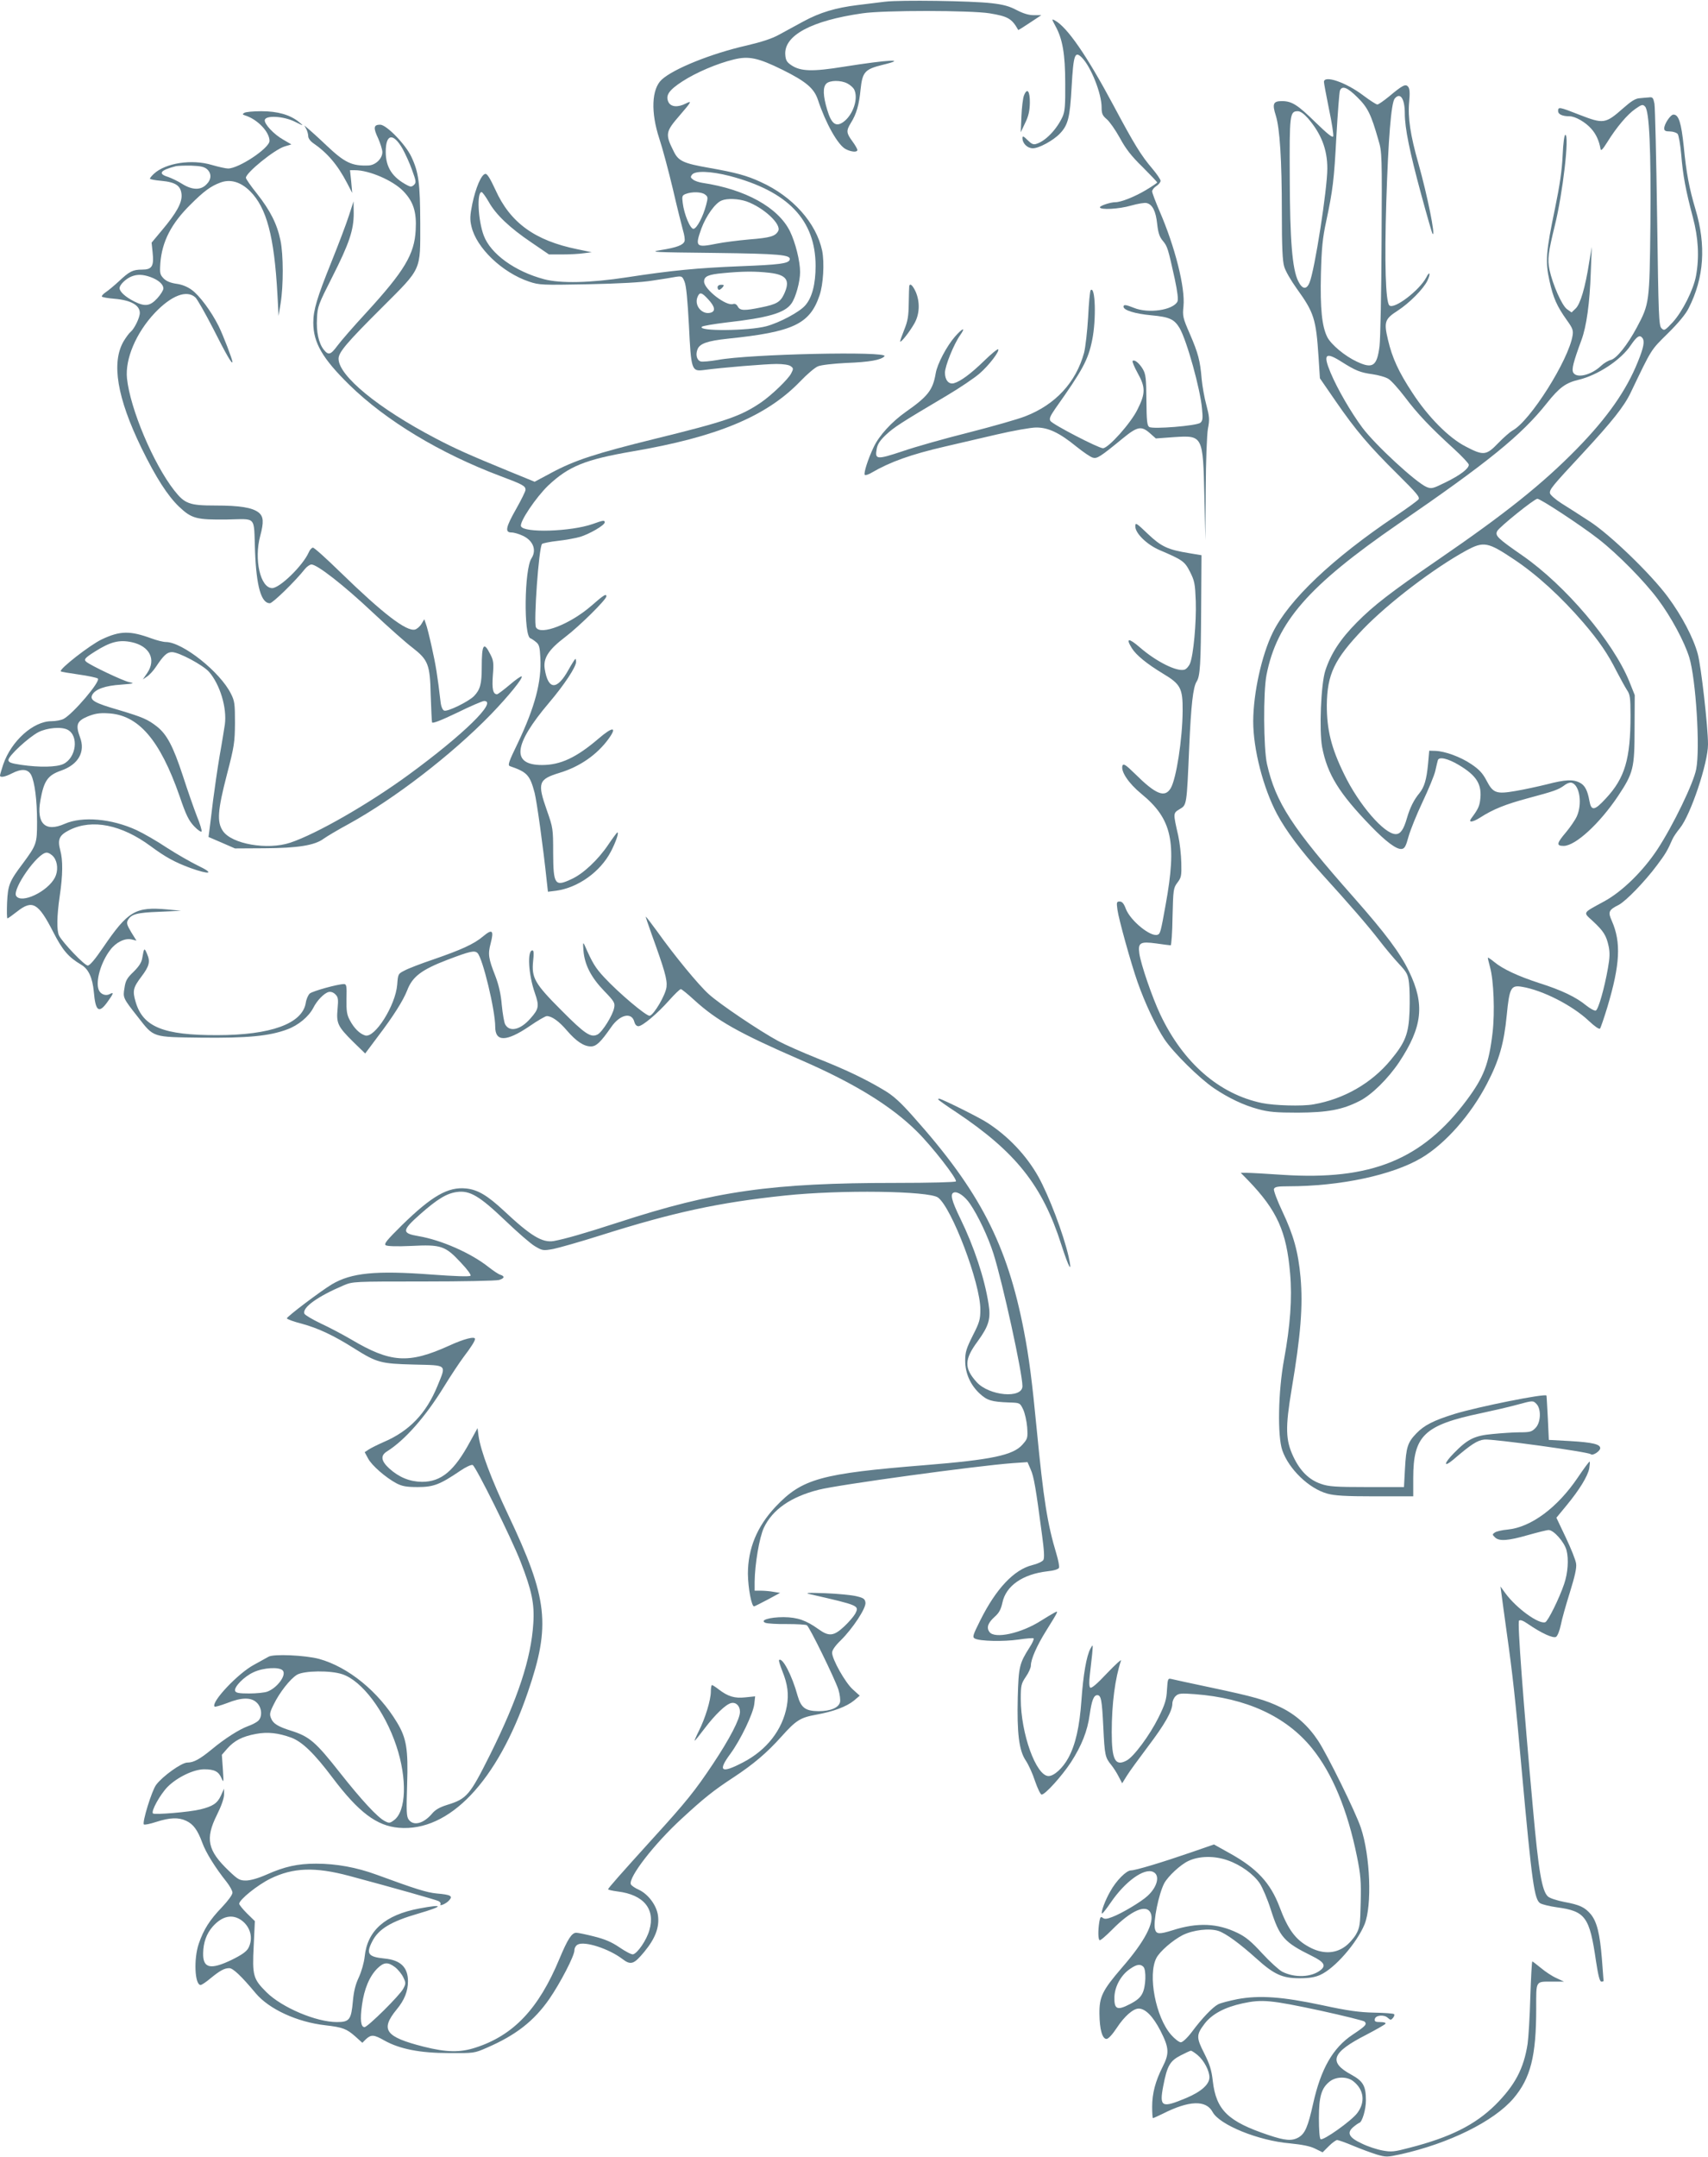 <?xml version="1.0" standalone="no"?>
<!DOCTYPE svg PUBLIC "-//W3C//DTD SVG 20010904//EN"
 "http://www.w3.org/TR/2001/REC-SVG-20010904/DTD/svg10.dtd">
<svg version="1.0" xmlns="http://www.w3.org/2000/svg"
 width="1014pt" height="1280pt" viewBox="0 0 1014 1280"
 preserveAspectRatio="xMidYMid meet">
<g transform="translate(0,1280) scale(0.1,-0.1)"
fill="#607d8b" stroke="none">
<path d="M5255 12790 c-38 -5 -112 -14 -163 -20 -131 -16 -224 -44 -322 -97
-47 -26 -113 -61 -147 -80 -42 -23 -105 -43 -190 -63 -208 -47 -435 -138 -505
-203 -60 -56 -65 -194 -14 -349 19 -57 55 -192 81 -301 25 -109 53 -219 60
-245 8 -26 12 -54 9 -63 -7 -23 -46 -38 -140 -53 -73 -12 -50 -13 316 -17 393
-5 458 -11 448 -41 -8 -22 -61 -29 -293 -38 -252 -10 -409 -25 -675 -66 -215
-33 -393 -37 -490 -11 -173 46 -317 150 -358 259 -34 90 -42 258 -13 258 5 0
24 -26 42 -57 42 -76 125 -155 254 -242 l104 -71 79 0 c44 0 101 3 127 7 l48
6 -86 18 c-251 51 -398 157 -486 353 -32 69 -49 96 -60 94 -24 -4 -57 -83 -77
-178 -14 -69 -15 -93 -5 -134 29 -127 182 -273 341 -327 63 -21 76 -21 350
-16 186 4 320 11 385 22 55 8 117 18 137 22 36 5 39 4 52 -29 10 -23 18 -109
26 -259 13 -266 16 -274 88 -265 111 15 370 36 432 36 39 0 74 -5 84 -13 17
-12 17 -16 3 -43 -18 -35 -115 -128 -177 -171 -123 -84 -211 -114 -635 -218
-348 -86 -472 -126 -610 -200 l-101 -54 -154 63 c-236 97 -315 132 -435 195
-340 178 -575 371 -575 472 0 38 48 95 259 305 237 237 226 213 226 499 -1
238 -9 302 -53 395 -35 74 -148 190 -185 190 -39 0 -42 -18 -12 -81 13 -30 25
-67 25 -82 0 -38 -40 -77 -82 -79 -99 -4 -141 16 -251 120 -45 43 -93 86 -106
97 l-24 20 12 -22 c6 -12 11 -31 11 -42 0 -11 12 -28 26 -38 88 -60 148 -131
205 -240 l30 -58 -6 68 -7 67 29 0 c85 0 226 -61 287 -124 60 -62 80 -123 74
-230 -7 -145 -67 -244 -293 -491 -76 -82 -153 -171 -172 -197 -40 -54 -53 -58
-81 -23 -30 38 -45 106 -40 187 3 69 9 83 90 243 102 201 128 280 128 379 l-1
71 -28 -86 c-15 -47 -62 -171 -104 -275 -85 -211 -107 -284 -107 -359 0 -119
55 -213 214 -369 218 -213 538 -406 896 -541 134 -50 150 -59 150 -82 0 -8
-25 -59 -55 -112 -63 -111 -69 -141 -28 -141 15 0 45 -9 68 -20 61 -29 82 -85
50 -134 -42 -64 -47 -460 -6 -474 6 -2 21 -12 33 -22 19 -15 23 -30 26 -94 8
-142 -33 -293 -133 -504 -56 -115 -62 -134 -47 -139 102 -35 118 -53 146 -158
13 -52 51 -323 72 -524 l7 -63 49 6 c130 18 262 112 325 233 29 56 49 113 38
113 -2 0 -27 -33 -54 -73 -59 -88 -148 -172 -216 -203 -101 -48 -110 -36 -111
155 0 142 -1 149 -37 251 -58 165 -51 185 76 224 119 36 221 107 289 200 54
74 27 76 -57 4 -133 -114 -227 -158 -337 -158 -184 0 -170 120 42 370 90 106
160 212 160 242 0 10 -2 18 -4 18 -2 0 -21 -29 -41 -65 -68 -123 -121 -121
-141 5 -10 64 22 114 122 190 83 63 244 222 244 241 0 18 -16 8 -88 -55 -126
-110 -303 -179 -330 -129 -15 28 17 476 36 495 4 4 46 13 92 18 46 5 106 16
134 24 56 17 146 69 146 86 0 14 -8 13 -72 -10 -129 -45 -409 -54 -425 -13
-10 25 89 172 162 242 121 114 220 154 499 202 504 86 796 208 996 415 40 42
88 83 106 90 19 8 89 16 166 20 141 5 210 18 229 40 25 31 -805 13 -989 -22
-46 -8 -92 -12 -102 -9 -23 7 -32 40 -19 72 13 34 58 50 179 63 388 40 487 86
545 256 23 66 30 195 16 266 -35 165 -175 322 -365 408 -84 39 -149 56 -307
84 -149 26 -181 40 -208 95 -53 105 -51 118 34 216 70 81 75 90 37 71 -48 -25
-90 -21 -104 9 -18 39 3 70 83 122 82 53 206 106 305 130 89 22 145 10 289
-61 141 -70 188 -110 211 -179 46 -139 119 -269 165 -292 32 -17 69 -20 69 -5
0 6 -13 29 -30 52 -36 49 -37 62 -9 108 34 54 49 108 58 199 11 104 25 120
130 146 153 37 42 32 -230 -11 -185 -30 -256 -28 -311 9 -27 18 -34 30 -36 63
-8 114 156 202 458 245 127 19 644 18 755 0 109 -18 132 -31 170 -99 1 -1 32
18 69 43 l68 45 -45 0 c-30 0 -62 10 -101 30 -43 23 -79 33 -149 41 -120 14
-543 20 -632 9z m-225 -485 c16 -8 34 -24 40 -34 28 -52 -4 -151 -62 -194 -45
-33 -72 -13 -97 71 -25 83 -27 135 -5 156 20 20 86 21 124 1z m-2640 -388 c16
-29 42 -85 56 -125 24 -66 26 -75 12 -89 -13 -12 -20 -13 -39 -3 -90 47 -129
107 -129 199 0 107 44 115 100 18z m1941 -161 c347 -91 510 -261 511 -533 0
-110 -21 -190 -62 -236 -34 -39 -150 -101 -230 -123 -105 -28 -411 -31 -383
-3 5 5 70 16 144 25 250 28 348 57 387 112 26 35 52 131 52 187 0 66 -28 176
-60 242 -70 142 -265 250 -521 288 -19 3 -44 11 -54 19 -16 12 -17 16 -6 30
20 24 112 20 222 -8z m-146 -110 c18 -13 19 -18 7 -63 -18 -68 -54 -137 -74
-141 -19 -4 -57 86 -65 155 -5 38 -3 44 18 52 36 14 93 13 114 -3z m246 -41
c102 -36 210 -136 189 -176 -17 -31 -46 -40 -173 -50 -67 -6 -153 -17 -192
-25 -124 -25 -130 -19 -91 90 28 75 82 151 120 166 33 14 99 11 147 -5z m138
-424 c102 -12 124 -45 85 -128 -22 -46 -45 -59 -134 -77 -101 -21 -127 -20
-140 5 -7 13 -17 18 -27 15 -40 -16 -173 87 -173 133 0 31 24 42 112 50 114
11 190 12 277 2z m-364 -158 c39 -42 44 -69 16 -78 -50 -16 -100 39 -81 90 13
34 25 32 65 -12z"/>
<path d="M4260 11095 c0 -8 4 -15 9 -15 5 0 14 7 21 15 10 13 9 15 -9 15 -12
0 -21 -6 -21 -15z"/>
<path d="M6265 12647 c43 -77 59 -167 59 -342 1 -131 -2 -167 -16 -198 -34
-74 -101 -145 -156 -161 -17 -6 -29 0 -52 23 -23 23 -30 26 -30 12 0 -32 29
-61 62 -61 36 0 121 46 160 87 49 51 60 95 70 278 11 192 19 215 61 173 54
-55 117 -213 117 -295 0 -37 5 -49 30 -70 17 -14 52 -64 78 -111 35 -65 69
-109 135 -173 48 -48 87 -89 87 -92 0 -2 -30 -23 -67 -45 -67 -40 -148 -72
-181 -72 -30 0 -92 -21 -92 -30 0 -17 113 -11 185 10 39 11 80 18 92 15 35 -8
55 -48 63 -125 6 -53 14 -77 34 -100 27 -33 30 -43 70 -224 17 -80 22 -124 16
-136 -27 -51 -173 -72 -258 -37 -48 19 -62 21 -62 7 0 -21 68 -42 164 -51 109
-10 137 -23 169 -76 43 -74 123 -362 133 -478 6 -58 4 -73 -10 -84 -21 -18
-281 -39 -303 -25 -13 8 -16 36 -17 159 -1 131 -4 154 -21 184 -22 37 -50 59
-61 49 -3 -4 10 -36 30 -72 47 -84 47 -121 -1 -216 -40 -82 -173 -230 -205
-230 -26 0 -299 141 -312 162 -8 13 -2 28 29 73 163 230 195 289 219 407 25
122 19 324 -9 296 -4 -3 -11 -75 -15 -160 -5 -84 -16 -179 -24 -211 -48 -176
-170 -308 -348 -377 -45 -18 -197 -61 -338 -97 -140 -35 -317 -85 -392 -111
-154 -51 -165 -50 -153 15 5 28 20 50 55 83 47 44 85 69 362 233 76 45 163
104 193 130 57 49 121 134 111 144 -3 4 -41 -27 -84 -69 -77 -75 -139 -121
-178 -132 -31 -9 -54 18 -54 62 0 40 53 170 89 221 36 51 18 47 -29 -6 -49
-56 -106 -163 -115 -219 -17 -99 -46 -136 -177 -228 -84 -59 -159 -141 -191
-209 -34 -71 -61 -156 -53 -165 4 -4 22 2 39 12 111 65 234 109 437 156 69 16
206 48 305 71 99 23 205 42 237 42 71 0 136 -30 238 -113 41 -33 85 -63 98
-66 25 -7 43 4 177 114 88 72 111 76 162 31 l35 -31 109 8 c170 11 171 9 179
-351 l6 -260 2 299 c1 173 7 325 13 361 11 55 9 72 -9 141 -12 43 -24 113 -28
154 -9 111 -21 154 -70 268 -42 96 -44 106 -38 165 11 109 -50 352 -142 564
-24 56 -44 109 -44 117 0 9 11 23 25 32 14 9 25 23 25 31 0 8 -22 40 -48 71
-69 81 -108 145 -233 379 -157 294 -274 463 -347 502 -19 10 -19 9 3 -32z"/>
<path d="M7860 12314 c0 -9 14 -82 30 -162 17 -80 28 -153 25 -161 -4 -10 -34
14 -103 81 -108 106 -142 128 -202 128 -51 0 -58 -16 -36 -85 24 -77 36 -262
36 -576 0 -205 4 -288 14 -321 7 -26 41 -84 74 -130 103 -143 115 -179 130
-408 l8 -125 93 -135 c120 -174 200 -268 368 -434 117 -116 134 -137 124 -150
-8 -9 -68 -53 -135 -98 -378 -254 -634 -498 -730 -692 -66 -135 -115 -358
-116 -526 0 -166 59 -396 142 -552 53 -99 143 -219 266 -355 168 -185 272
-305 340 -393 36 -47 89 -110 118 -141 46 -49 53 -62 59 -113 4 -31 5 -108 3
-169 -5 -133 -25 -183 -112 -288 -113 -137 -278 -232 -459 -263 -66 -12 -232
-7 -305 8 -254 53 -467 238 -603 524 -48 101 -116 299 -125 363 -9 65 5 73
101 60 42 -6 80 -11 85 -11 4 0 10 76 11 169 4 162 5 171 29 203 23 30 25 41
23 118 -1 47 -9 119 -18 160 -31 136 -31 134 8 158 43 25 42 21 57 367 11 252
23 357 44 390 21 32 25 102 27 435 l2 315 -72 12 c-129 21 -167 39 -247 115
-69 66 -74 69 -74 44 0 -41 69 -108 143 -140 138 -59 150 -67 182 -130 27 -54
30 -70 34 -174 4 -128 -14 -320 -34 -369 -7 -17 -22 -34 -33 -37 -44 -14 -167
47 -265 132 -67 58 -85 56 -48 -4 26 -42 90 -94 186 -152 104 -62 117 -87 116
-220 -1 -169 -38 -405 -71 -460 -35 -58 -88 -37 -212 86 -54 53 -68 62 -74 49
-12 -33 35 -105 112 -168 182 -149 212 -285 144 -659 -29 -162 -32 -171 -47
-177 -41 -16 -162 83 -189 153 -12 32 -22 44 -37 44 -18 0 -19 -5 -13 -49 7
-54 80 -317 119 -428 44 -126 110 -265 159 -339 53 -80 208 -233 295 -292 86
-58 176 -101 262 -124 62 -17 105 -21 236 -21 177 1 264 17 366 69 72 36 169
132 235 230 139 210 154 343 59 539 -53 110 -139 225 -327 438 -369 417 -464
564 -516 792 -21 93 -23 429 -3 530 62 315 249 528 781 895 536 368 733 528
883 717 74 93 112 121 188 139 114 27 253 118 311 206 36 52 52 63 68 43 15
-19 9 -55 -26 -141 -68 -170 -181 -332 -363 -518 -204 -208 -423 -383 -821
-656 -284 -195 -384 -272 -485 -374 -98 -99 -154 -185 -187 -286 -26 -81 -37
-354 -19 -453 31 -162 101 -275 290 -470 89 -92 153 -140 183 -135 17 2 25 17
40 73 11 39 48 131 83 205 35 74 70 158 76 185 6 28 13 56 15 63 6 23 58 12
125 -28 107 -64 139 -116 126 -211 -5 -35 -13 -53 -52 -105 -20 -27 6 -25 52
4 78 50 150 79 288 116 153 41 176 49 213 76 17 13 35 18 45 14 46 -17 61
-126 28 -199 -10 -22 -39 -64 -64 -94 -56 -66 -59 -81 -14 -81 70 0 214 133
323 296 91 137 98 165 98 399 l1 200 -32 80 c-96 237 -379 570 -633 747 -150
104 -166 119 -151 147 14 25 220 191 238 191 19 0 262 -160 363 -239 113 -88
272 -249 353 -358 78 -104 157 -251 186 -345 39 -129 65 -538 41 -662 -15 -82
-137 -334 -230 -476 -85 -129 -210 -252 -318 -310 -130 -71 -125 -62 -65 -117
63 -59 79 -84 93 -148 8 -38 7 -69 -4 -130 -21 -120 -57 -246 -72 -252 -7 -3
-33 11 -57 30 -59 49 -146 91 -279 133 -126 41 -216 83 -267 125 -19 16 -36
27 -38 26 -1 -2 5 -27 13 -57 22 -79 29 -267 15 -388 -22 -187 -52 -264 -153
-400 -265 -355 -569 -478 -1093 -444 -99 7 -196 12 -215 12 l-34 0 46 -47
c170 -177 226 -302 247 -550 13 -146 1 -310 -36 -511 -35 -190 -40 -454 -10
-540 39 -111 158 -226 267 -256 44 -12 107 -16 283 -16 l227 0 0 108 c0 253
65 315 405 386 66 14 162 36 213 50 92 25 93 25 113 5 30 -30 27 -112 -6 -144
-21 -22 -33 -25 -92 -25 -37 0 -110 -5 -161 -10 -109 -10 -149 -30 -231 -114
-60 -61 -63 -88 -3 -38 106 91 143 115 185 119 47 5 617 -73 631 -87 11 -11
56 18 56 36 0 23 -44 34 -178 42 l-127 7 -6 130 c-4 72 -7 131 -8 133 -6 14
-405 -66 -546 -109 -125 -39 -180 -67 -227 -116 -51 -53 -60 -81 -67 -208 l-6
-110 -220 0 c-188 0 -228 3 -273 19 -71 24 -124 77 -164 162 -46 98 -48 171
-10 399 54 320 68 494 53 665 -14 152 -41 249 -108 391 -31 65 -53 125 -50
133 5 13 23 16 85 16 308 0 619 66 792 169 141 84 292 255 388 440 72 138 101
240 117 405 16 164 25 181 90 170 123 -20 301 -111 398 -203 33 -31 61 -51 66
-45 4 5 24 63 44 129 75 251 82 383 26 510 -24 53 -19 65 41 95 42 22 154 137
227 235 49 65 63 88 92 155 6 14 26 43 44 65 64 79 167 386 167 498 0 103 -41
465 -61 537 -26 95 -94 225 -177 337 -101 137 -348 375 -468 451 -54 35 -128
83 -164 105 -36 23 -66 50 -68 59 -4 23 9 39 195 239 173 187 245 277 284 359
127 265 118 250 220 351 62 61 107 115 124 150 92 180 105 373 40 589 -36 121
-54 214 -69 371 -15 142 -30 189 -61 189 -18 0 -55 -56 -55 -82 0 -14 8 -18
34 -18 18 0 39 -7 46 -15 6 -8 16 -63 21 -122 10 -123 26 -210 69 -372 33
-124 39 -236 19 -347 -15 -83 -80 -212 -138 -276 -47 -50 -51 -52 -67 -36 -16
15 -18 70 -26 655 -5 351 -12 656 -16 678 -7 35 -11 40 -32 37 -14 -1 -39 -3
-57 -5 -23 -1 -50 -18 -94 -57 -109 -96 -118 -97 -265 -40 -117 46 -124 47
-124 21 0 -19 25 -31 68 -31 34 0 95 -35 129 -74 29 -32 47 -73 55 -120 2 -14
13 -3 41 42 54 87 118 163 166 196 37 26 44 28 57 14 26 -25 36 -258 32 -702
-5 -462 -6 -469 -80 -608 -56 -105 -121 -186 -155 -194 -16 -4 -41 -19 -58
-35 -58 -55 -145 -76 -165 -40 -10 20 -1 58 49 194 30 81 49 220 55 399 l6
153 -16 -95 c-23 -147 -52 -245 -80 -271 l-24 -23 -28 20 c-30 23 -84 145
-103 233 -13 62 -8 100 31 260 48 192 88 541 63 541 -6 0 -13 -50 -16 -122 -4
-88 -17 -177 -45 -313 -54 -259 -59 -317 -33 -432 22 -101 44 -150 103 -233
34 -47 39 -60 34 -91 -23 -145 -253 -510 -357 -564 -14 -8 -52 -41 -84 -74
-72 -75 -88 -76 -195 -20 -99 51 -222 175 -315 318 -81 123 -120 207 -145 315
-25 105 -19 123 57 172 70 45 153 129 177 178 21 44 14 61 -7 19 -41 -77 -192
-192 -219 -165 -22 22 -29 252 -18 612 12 379 29 589 50 615 33 40 60 0 60
-89 0 -86 29 -228 96 -475 35 -129 66 -237 69 -239 19 -19 -31 229 -84 417
-48 169 -64 273 -55 368 5 52 3 77 -6 88 -15 19 -33 10 -113 -57 -32 -26 -63
-48 -70 -48 -7 0 -44 24 -84 54 -103 78 -233 122 -233 80z m199 -92 c61 -60
81 -101 124 -252 22 -73 22 -87 19 -610 -1 -294 -7 -571 -12 -614 -15 -119
-40 -137 -135 -92 -71 33 -151 100 -175 145 -32 64 -43 168 -38 376 4 153 10
213 31 310 40 189 47 244 61 510 8 138 17 258 21 268 13 31 45 18 104 -41z
m-294 -124 c79 -92 115 -184 115 -298 0 -122 -75 -605 -106 -678 -18 -43 -43
-39 -67 10 -35 71 -49 240 -50 613 -2 377 0 395 48 395 15 0 36 -15 60 -42z
m201 -1446 c81 -51 109 -63 183 -73 35 -5 77 -17 93 -27 16 -9 61 -59 99 -109
73 -97 147 -176 292 -308 48 -44 87 -86 87 -93 0 -23 -51 -62 -137 -104 -77
-38 -84 -40 -114 -28 -63 27 -303 248 -381 352 -67 90 -149 231 -189 327 -46
110 -30 125 67 63z m1024 -1173 c135 -90 278 -221 410 -374 93 -109 145 -184
198 -290 23 -44 50 -93 61 -110 18 -26 21 -46 21 -150 0 -259 -33 -372 -147
-494 -67 -73 -86 -75 -97 -14 -11 62 -27 93 -57 108 -40 21 -86 19 -197 -10
-53 -13 -136 -31 -184 -39 -115 -20 -134 -13 -173 62 -23 44 -44 66 -90 97
-65 44 -157 77 -214 79 l-36 1 -7 -79 c-9 -93 -22 -137 -52 -174 -31 -37 -55
-84 -73 -146 -20 -70 -39 -96 -67 -96 -68 0 -219 175 -306 355 -77 157 -103
264 -103 410 2 184 44 272 216 452 152 157 420 361 612 466 104 56 128 51 285
-54z"/>
<path d="M6079 12233 c-6 -15 -13 -71 -15 -123 l-4 -95 26 55 c20 40 27 72 28
119 1 71 -16 93 -35 44z"/>
<path d="M1450 12130 c-12 -7 -11 -10 5 -15 74 -23 145 -98 145 -151 0 -43
-182 -164 -246 -164 -14 0 -58 10 -96 21 -119 36 -276 12 -345 -53 -13 -12
-23 -25 -23 -28 0 -4 30 -10 67 -13 86 -8 117 -29 121 -83 3 -48 -31 -109
-117 -211 l-61 -73 6 -58 c9 -82 -4 -102 -62 -102 -56 0 -75 -10 -139 -70 -27
-25 -62 -54 -77 -64 -15 -10 -26 -22 -23 -26 2 -4 36 -10 74 -13 97 -8 151
-38 151 -84 0 -28 -32 -94 -55 -113 -9 -7 -27 -32 -41 -55 -74 -127 -39 -336
106 -634 86 -176 156 -284 223 -348 75 -71 103 -78 284 -76 180 3 159 26 167
-187 8 -211 37 -310 88 -310 17 0 152 132 208 203 12 15 30 27 39 27 34 0 191
-122 363 -284 95 -89 201 -183 236 -209 94 -73 105 -100 109 -282 3 -82 6
-155 8 -162 3 -8 54 12 148 57 79 39 152 70 161 70 82 0 -123 -200 -447 -437
-238 -174 -548 -352 -704 -404 -136 -45 -348 -8 -400 70 -36 53 -31 122 24
334 44 169 47 191 48 307 0 112 -2 130 -24 173 -63 128 -286 306 -386 307 -16
0 -55 10 -85 21 -128 47 -187 46 -295 -5 -69 -32 -256 -178 -244 -190 2 -3 51
-11 107 -19 57 -8 108 -19 113 -24 17 -17 -148 -210 -203 -239 -15 -8 -48 -14
-73 -14 -107 0 -238 -117 -286 -257 -10 -31 -19 -60 -19 -65 0 -14 29 -9 70
12 58 30 96 27 115 -9 21 -42 35 -148 35 -279 0 -128 -3 -136 -85 -247 -80
-106 -88 -128 -93 -232 -2 -51 -1 -93 2 -93 4 0 29 18 57 40 91 72 126 53 215
-121 55 -108 90 -149 166 -194 44 -26 67 -77 75 -161 10 -116 30 -131 81 -60
37 51 40 61 12 46 -23 -12 -54 0 -64 26 -20 51 13 164 68 236 34 46 87 72 127
63 l29 -7 -31 50 c-25 42 -29 54 -20 71 20 36 52 45 186 50 l130 6 -82 8
c-189 17 -233 -9 -381 -226 -49 -72 -79 -107 -91 -107 -19 0 -147 134 -170
177 -15 29 -14 116 4 238 18 122 19 210 3 268 -18 67 -6 91 56 122 134 66 308
31 481 -97 88 -65 143 -95 235 -129 117 -42 146 -34 47 13 -43 21 -127 69
-186 107 -58 39 -140 86 -181 105 -148 68 -321 83 -426 37 -115 -51 -169 1
-144 140 21 116 43 148 123 176 103 36 145 112 112 198 -27 73 -19 96 45 123
42 17 70 22 120 19 181 -8 309 -156 426 -491 39 -115 55 -146 87 -180 22 -23
42 -36 44 -30 2 6 -10 47 -28 90 -17 44 -55 152 -84 242 -57 173 -94 244 -154
291 -54 42 -84 55 -224 97 -146 42 -176 59 -159 91 18 33 76 54 170 60 77 6
83 8 49 15 -36 7 -227 98 -254 120 -17 14 -10 23 50 61 92 58 144 72 219 56
106 -23 147 -102 92 -183 l-26 -38 25 17 c14 9 38 35 53 58 46 69 66 87 95 87
41 0 183 -76 220 -117 65 -75 107 -213 94 -312 -4 -25 -17 -109 -31 -186 -13
-77 -30 -196 -39 -265 -8 -69 -18 -146 -21 -171 l-6 -46 79 -34 78 -34 175 1
c197 1 299 17 352 57 18 13 85 53 148 87 271 149 613 412 845 651 105 109 192
216 182 225 -3 3 -35 -19 -71 -50 -37 -31 -70 -56 -75 -56 -24 0 -31 31 -25
112 6 73 4 89 -15 125 -39 78 -51 61 -51 -79 0 -96 -9 -131 -46 -169 -31 -32
-157 -94 -177 -86 -9 3 -18 23 -21 49 -19 162 -29 222 -52 325 -14 64 -30 128
-36 142 l-9 26 -17 -28 c-9 -15 -27 -30 -38 -33 -51 -13 -191 95 -441 338 -83
81 -157 148 -165 148 -7 0 -19 -13 -25 -28 -35 -79 -172 -212 -217 -212 -70 0
-109 170 -71 310 22 82 20 115 -10 139 -38 29 -111 41 -256 41 -154 0 -182 10
-244 89 -124 158 -262 484 -281 665 -12 116 54 271 165 389 98 103 189 139
241 92 11 -10 58 -93 105 -184 77 -153 114 -217 115 -199 0 15 -54 156 -82
213 -44 88 -114 182 -160 215 -26 19 -59 32 -91 36 -34 5 -59 15 -75 31 -22
23 -24 31 -20 91 10 129 65 236 180 349 78 78 119 108 175 129 60 23 122 5
178 -51 98 -98 143 -267 162 -610 l7 -130 12 75 c17 103 17 290 -1 374 -20 97
-61 177 -138 275 -37 46 -67 89 -67 96 0 30 170 168 230 186 l40 12 -48 28
c-57 32 -114 94 -110 117 6 29 111 23 178 -10 55 -27 55 -27 25 -2 -53 43
-127 64 -223 64 -48 0 -94 -4 -102 -10z m-221 -334 c28 -25 27 -61 -4 -91 -34
-35 -85 -33 -144 4 -25 16 -63 34 -83 41 -63 19 -47 40 47 64 11 2 52 4 92 3
54 -2 76 -7 92 -21z m-336 -640 c47 -17 77 -43 77 -68 0 -10 -16 -36 -36 -58
-43 -47 -73 -51 -137 -19 -53 27 -87 58 -87 79 0 20 36 55 70 69 34 14 68 13
113 -3z m-491 -2687 c67 -36 51 -166 -26 -203 -40 -19 -141 -21 -251 -5 -61 9
-75 15 -75 29 0 24 119 134 178 165 51 26 137 34 174 14z m-83 -755 c24 -31
27 -83 7 -122 -44 -84 -199 -157 -230 -109 -25 39 127 257 181 257 12 0 31
-12 42 -26z"/>
<path d="M5398 11103 c-1 -5 -2 -51 -3 -103 -1 -78 -6 -106 -28 -160 -14 -35
-25 -66 -23 -67 6 -6 54 55 83 105 33 56 36 129 9 191 -18 38 -33 52 -38 34z"/>
<path d="M3866 7263 c80 -221 96 -276 91 -320 -5 -47 -75 -166 -100 -171 -19
-4 -186 137 -270 228 -52 56 -69 83 -116 190 -10 21 -11 16 -7 -33 7 -83 45
-157 122 -237 61 -63 66 -72 60 -101 -8 -44 -70 -143 -98 -158 -40 -21 -75 2
-215 143 -158 158 -178 193 -168 292 5 44 4 64 -4 64 -32 0 -24 -143 14 -252
27 -78 25 -95 -26 -152 -59 -68 -124 -83 -150 -35 -6 11 -15 63 -20 114 -5 63
-18 120 -38 172 -42 107 -45 130 -28 195 20 77 10 87 -44 42 -54 -46 -129 -80
-297 -138 -71 -24 -147 -53 -169 -65 -40 -20 -40 -21 -45 -85 -10 -123 -133
-318 -190 -301 -33 10 -66 43 -91 90 -18 33 -21 55 -20 128 2 76 0 87 -15 87
-37 0 -187 -42 -203 -56 -10 -9 -21 -35 -24 -57 -21 -122 -208 -190 -525 -190
-321 -1 -442 49 -485 198 -19 65 -15 84 35 150 47 62 53 89 33 134 -16 38 -18
37 -28 -22 -4 -28 -19 -51 -52 -84 -39 -37 -48 -53 -54 -96 -10 -58 -9 -60 80
-173 96 -123 83 -118 375 -122 274 -3 404 9 511 49 66 24 128 76 155 128 22
44 64 87 91 94 13 3 28 -2 40 -14 17 -17 18 -28 13 -87 -8 -85 1 -104 94 -196
l70 -68 77 103 c89 117 148 210 172 271 31 82 85 123 239 182 137 52 161 57
179 40 31 -32 105 -339 105 -438 0 -90 66 -89 202 3 49 34 96 61 104 61 30 0
73 -31 119 -85 56 -65 101 -95 143 -95 32 0 58 25 120 114 52 76 123 92 138
31 4 -15 13 -25 24 -25 24 0 113 75 183 154 32 36 63 66 69 66 5 0 42 -30 81
-66 133 -121 264 -195 630 -354 320 -139 539 -274 691 -425 90 -89 239 -281
231 -296 -4 -5 -152 -9 -358 -9 -734 0 -1074 -48 -1642 -233 -206 -67 -322
-100 -388 -112 -68 -11 -136 30 -297 181 -97 90 -154 124 -223 131 -107 11
-203 -44 -381 -218 -90 -89 -108 -111 -96 -119 10 -6 64 -8 152 -4 176 9 201
1 293 -98 41 -43 63 -74 58 -79 -6 -6 -95 -3 -229 7 -333 25 -478 11 -594 -58
-68 -41 -269 -193 -267 -202 2 -5 42 -20 90 -32 95 -26 188 -69 311 -147 134
-84 156 -90 354 -95 201 -5 192 3 139 -127 -67 -164 -168 -269 -322 -334 -34
-15 -72 -34 -86 -43 l-24 -16 20 -37 c21 -41 105 -114 169 -148 33 -17 58 -22
126 -22 94 0 132 15 253 97 32 22 65 37 73 34 18 -7 230 -433 285 -575 66
-170 83 -249 75 -366 -13 -208 -91 -445 -256 -777 -121 -242 -138 -263 -255
-299 -45 -14 -71 -29 -90 -52 -51 -60 -111 -75 -139 -35 -13 18 -14 50 -9 207
7 212 -4 276 -60 369 -110 183 -289 329 -462 377 -81 22 -273 31 -301 13 -12
-7 -50 -28 -85 -47 -95 -50 -259 -224 -235 -249 3 -3 36 7 74 21 87 35 144 35
177 2 30 -29 34 -84 7 -108 -10 -9 -37 -23 -60 -31 -52 -19 -137 -73 -214
-137 -72 -59 -108 -79 -146 -79 -34 0 -147 -81 -185 -132 -26 -34 -84 -224
-73 -235 4 -4 37 3 74 15 81 26 132 28 178 6 42 -20 67 -54 95 -130 21 -58 77
-148 144 -232 19 -24 35 -53 35 -64 0 -13 -27 -49 -63 -87 -72 -75 -108 -131
-137 -216 -31 -90 -24 -245 11 -245 6 0 32 17 58 39 56 46 83 61 112 61 22 0
71 -46 157 -149 80 -95 246 -171 413 -190 104 -12 127 -21 179 -67 l41 -37 22
22 c31 28 47 27 110 -9 90 -50 210 -74 382 -74 148 -1 151 -1 226 32 171 74
279 158 370 289 65 94 149 256 149 288 0 14 8 29 20 35 41 22 185 -25 264 -85
51 -39 69 -33 131 42 66 80 91 147 81 217 -9 60 -58 125 -113 151 -23 10 -45
25 -48 33 -15 40 139 240 303 390 129 119 187 166 308 245 118 78 196 144 283
241 87 97 112 113 206 130 101 18 181 48 225 84 l34 29 -41 37 c-45 40 -123
179 -123 218 0 15 18 41 51 73 71 70 151 191 147 224 -3 22 -11 28 -53 38 -27
7 -111 15 -185 18 -107 4 -126 2 -90 -6 292 -67 292 -67 267 -116 -9 -16 -38
-50 -66 -76 -61 -57 -90 -60 -151 -16 -74 53 -124 71 -208 72 -84 0 -145 -19
-107 -34 11 -4 68 -8 127 -7 58 0 112 -3 118 -7 16 -10 166 -317 187 -381 9
-28 13 -63 10 -76 -9 -33 -57 -53 -128 -53 -78 1 -103 20 -124 92 -33 121 -91
231 -110 211 -3 -2 6 -31 19 -64 32 -79 40 -138 27 -210 -26 -140 -119 -260
-260 -333 -130 -68 -152 -53 -75 51 61 83 135 238 142 295 l5 46 -58 -6 c-64
-7 -103 5 -158 47 -19 15 -37 26 -40 26 -4 0 -7 -18 -7 -39 0 -49 -33 -158
-71 -233 -16 -32 -27 -58 -25 -58 3 0 30 34 61 75 60 79 123 140 155 148 29 7
53 -16 53 -52 0 -42 -61 -160 -161 -310 -104 -156 -157 -223 -355 -440 -194
-214 -267 -297 -267 -303 0 -3 26 -9 57 -13 155 -19 225 -105 188 -230 -16
-58 -71 -138 -97 -143 -9 -2 -45 17 -80 41 -47 32 -87 49 -151 65 -47 12 -95
22 -106 22 -27 0 -51 -38 -100 -155 -123 -296 -272 -453 -496 -526 -94 -31
-174 -29 -310 5 -228 58 -259 100 -160 221 46 55 67 109 67 167 0 83 -44 126
-139 135 -98 10 -111 28 -73 102 37 73 111 118 274 165 151 44 153 58 5 30
-203 -38 -308 -131 -324 -285 -4 -37 -19 -89 -35 -124 -20 -42 -30 -84 -35
-140 -10 -111 -20 -125 -95 -125 -123 0 -326 86 -418 177 -79 79 -85 98 -76
274 l7 148 -47 46 c-25 25 -46 51 -46 57 0 24 108 111 185 149 135 66 265 71
470 16 272 -73 512 -141 528 -149 10 -5 15 -13 12 -18 -10 -16 34 2 51 22 24
26 10 34 -73 41 -61 6 -127 27 -356 111 -120 44 -240 66 -361 66 -109 0 -186
-17 -294 -65 -50 -22 -96 -35 -122 -35 -37 0 -48 6 -102 58 -126 120 -141 190
-70 332 26 52 42 98 42 120 l0 35 -19 -42 c-21 -45 -48 -63 -122 -81 -64 -16
-272 -33 -281 -24 -13 13 43 113 87 158 57 57 155 104 217 104 61 0 86 -13
103 -53 13 -29 13 -25 8 54 l-6 85 33 38 c42 47 89 71 169 86 71 13 132 6 210
-22 66 -25 137 -94 246 -239 154 -204 261 -285 393 -296 299 -25 585 275 766
806 136 397 119 553 -117 1051 -100 211 -163 378 -176 468 l-6 47 -44 -80
c-94 -174 -171 -239 -286 -239 -72 1 -135 26 -194 79 -49 45 -54 77 -13 102
105 66 227 204 336 381 41 67 95 148 119 180 42 55 67 94 67 106 0 17 -65 1
-154 -40 -241 -109 -347 -102 -583 38 -48 28 -129 71 -179 94 -50 24 -94 50
-97 58 -14 36 78 102 233 168 55 23 58 23 475 23 231 0 432 4 448 9 32 10 35
22 7 31 -11 3 -42 24 -70 46 -105 83 -280 160 -415 183 -101 17 -100 33 8 129
103 91 159 125 219 133 77 11 135 -24 287 -169 72 -69 151 -138 177 -153 44
-26 48 -27 109 -16 34 7 161 43 281 81 430 136 701 195 1093 236 330 35 856
28 910 -12 82 -62 251 -508 251 -664 0 -59 -5 -77 -45 -155 -38 -76 -45 -98
-45 -149 0 -76 32 -146 88 -197 43 -39 69 -47 172 -51 65 -2 65 -2 84 -41 10
-21 21 -69 24 -106 4 -64 3 -68 -28 -103 -55 -63 -183 -90 -580 -122 -618 -50
-728 -80 -886 -247 -110 -117 -164 -248 -164 -398 1 -85 22 -196 37 -193 5 1
42 20 82 41 l72 39 -38 6 c-21 4 -55 7 -75 7 l-38 0 0 53 c1 103 28 264 55
321 51 107 159 183 325 225 117 30 936 142 1152 158 l88 6 19 -44 c19 -43 30
-107 67 -387 13 -95 15 -138 8 -150 -6 -9 -35 -23 -65 -30 -109 -27 -215 -139
-309 -327 -45 -90 -48 -100 -33 -109 30 -16 171 -19 260 -6 46 7 86 10 89 7 4
-3 -7 -28 -24 -54 -60 -94 -65 -115 -70 -294 -5 -213 7 -316 47 -376 17 -25
42 -80 56 -124 15 -43 32 -79 39 -79 21 0 120 110 174 192 63 98 98 185 111
282 12 84 24 116 45 116 23 0 28 -28 36 -190 8 -167 11 -180 47 -224 13 -16
33 -47 44 -69 l21 -40 28 45 c15 25 72 102 125 173 100 132 145 211 145 256 0
14 9 34 20 44 17 16 31 17 113 11 306 -23 543 -132 696 -321 120 -148 211
-366 267 -643 22 -109 25 -147 22 -272 -3 -133 -5 -149 -28 -190 -14 -24 -44
-58 -68 -74 -60 -42 -135 -42 -211 0 -80 43 -125 104 -175 238 -54 142 -134
228 -294 317 l-95 53 -136 -47 c-171 -59 -330 -107 -357 -107 -27 0 -88 -61
-123 -125 -30 -52 -56 -123 -49 -131 3 -2 26 27 52 65 85 125 198 207 252 182
42 -19 26 -88 -33 -142 -36 -34 -153 -104 -209 -125 -33 -13 -47 -14 -58 -5
-11 9 -15 4 -20 -26 -8 -53 -7 -101 2 -107 5 -3 37 25 73 61 114 116 205 156
230 100 25 -54 -35 -169 -172 -326 -115 -134 -133 -171 -132 -272 1 -93 17
-149 42 -149 11 0 35 26 62 67 44 67 96 113 129 113 40 0 85 -46 129 -131 52
-102 54 -135 13 -215 -43 -85 -62 -158 -62 -236 0 -37 2 -68 5 -68 3 0 29 12
58 26 156 79 257 83 296 10 41 -76 271 -170 460 -186 70 -7 118 -16 148 -31
l45 -22 37 37 c20 20 43 36 49 36 7 0 50 -15 95 -34 45 -19 108 -42 140 -52
55 -16 62 -16 140 1 289 64 556 196 672 332 102 120 135 252 135 533 0 170 -6
160 98 160 l67 0 -45 21 c-25 11 -66 38 -92 60 -26 21 -49 39 -51 39 -3 0 -8
-96 -12 -212 -3 -117 -11 -242 -16 -277 -23 -148 -75 -246 -192 -363 -120
-118 -267 -192 -509 -254 -91 -24 -108 -26 -161 -16 -33 6 -88 24 -122 41 -76
35 -91 63 -52 97 14 12 31 24 37 26 17 5 39 79 39 133 0 86 -16 114 -87 153
-138 75 -116 132 90 237 59 31 110 60 113 65 4 6 -9 10 -30 10 -29 0 -36 3
-33 18 4 23 55 28 77 7 16 -14 19 -14 31 0 7 9 10 18 6 22 -3 4 -57 8 -119 9
-87 2 -155 11 -307 44 -240 51 -373 60 -504 36 -49 -10 -101 -23 -115 -31 -32
-17 -94 -81 -155 -163 -28 -37 -55 -62 -66 -62 -10 0 -36 20 -58 45 -91 104
-139 354 -87 455 20 39 96 105 156 136 63 31 158 42 212 25 45 -15 127 -75
227 -165 103 -93 153 -116 255 -116 58 0 92 6 123 20 87 39 217 189 263 300
45 111 34 407 -22 573 -29 89 -200 436 -254 517 -59 89 -132 154 -220 197 -93
45 -160 64 -415 118 -118 25 -225 48 -236 51 -20 5 -22 2 -26 -64 -3 -59 -11
-85 -51 -166 -51 -103 -147 -233 -189 -254 -67 -36 -88 3 -88 168 0 169 20
321 55 425 4 11 -33 -23 -83 -75 -59 -63 -93 -92 -100 -85 -6 6 -7 35 -2 75 4
36 10 92 14 125 5 58 5 59 -10 32 -24 -44 -43 -154 -54 -309 -11 -155 -35
-263 -78 -341 -32 -59 -84 -107 -117 -107 -74 0 -165 253 -165 458 0 80 3 91
30 131 17 24 30 54 30 67 0 37 35 117 90 205 76 122 76 123 49 108 -13 -7 -47
-27 -77 -46 -118 -76 -277 -111 -308 -68 -19 26 -9 54 31 90 26 23 37 43 46
84 21 100 120 169 267 186 39 4 65 12 69 21 3 8 -4 44 -15 81 -54 179 -77 324
-117 738 -28 290 -46 430 -76 585 -99 514 -262 831 -657 1273 -78 88 -119 125
-175 158 -112 67 -228 122 -397 189 -85 34 -189 80 -230 102 -111 60 -347 219
-411 277 -61 54 -207 232 -308 374 -35 48 -65 87 -67 87 -2 0 13 -44 32 -97z
m1892 -1606 c48 -70 108 -196 140 -297 55 -174 172 -708 172 -786 0 -76 -198
-58 -272 24 -75 83 -74 134 7 243 65 90 78 132 64 220 -24 154 -86 340 -168
508 -51 105 -62 146 -38 154 22 8 65 -22 95 -66z m-4079 -2771 c23 -27 -33
-103 -92 -125 -16 -6 -64 -11 -107 -11 -60 0 -79 3 -84 15 -8 23 52 85 109
111 59 28 155 33 174 10z m354 -22 c116 -39 251 -218 320 -425 65 -194 59
-388 -14 -441 -24 -18 -29 -19 -55 -5 -44 23 -139 126 -266 287 -145 184 -181
215 -293 250 -73 23 -103 41 -115 71 -11 25 -9 36 15 84 34 70 97 151 138 176
42 25 200 27 270 3z m5255 -1104 c78 -27 155 -83 191 -137 16 -24 46 -94 65
-154 53 -166 79 -195 245 -277 71 -35 84 -56 53 -82 -54 -45 -155 -49 -230
-11 -20 11 -74 60 -120 110 -63 69 -97 97 -145 120 -119 58 -238 63 -385 16
-80 -25 -97 -24 -105 6 -12 44 22 210 55 273 23 42 96 110 143 132 64 30 153
32 233 4z m-5853 -357 c53 -40 69 -106 40 -163 -11 -21 -39 -41 -98 -70 -128
-62 -173 -51 -171 39 1 63 20 116 57 158 56 63 117 76 172 36z m910 -277 c18
-14 40 -41 49 -60 16 -33 16 -38 0 -68 -20 -39 -211 -228 -230 -228 -22 0 -27
44 -15 131 13 95 44 170 91 217 39 38 62 40 105 8z m4443 2 c18 -18 15 -118
-6 -158 -12 -25 -34 -43 -75 -64 -75 -39 -93 -30 -91 43 2 62 39 130 92 166
40 28 62 31 80 13z m1055 -261 c136 -30 253 -59 258 -64 16 -16 7 -26 -71 -78
-117 -78 -188 -202 -234 -408 -31 -139 -48 -178 -86 -201 -40 -23 -80 -20
-181 14 -239 80 -309 148 -329 320 -7 65 -18 99 -51 165 -48 94 -47 110 3 176
44 57 119 97 225 120 117 25 166 20 466 -44z m-733 -263 c38 -32 70 -93 70
-132 0 -42 -49 -85 -136 -122 -148 -62 -162 -55 -138 71 23 119 39 148 103
181 29 15 57 28 61 28 5 0 23 -12 40 -26z m924 -155 c64 -50 73 -125 23 -190
-35 -46 -201 -164 -217 -154 -6 4 -10 57 -10 123 0 131 15 181 65 220 37 29
103 30 139 1z"/>
<path d="M5570 6275 c0 -2 48 -37 108 -76 353 -236 511 -435 623 -786 45 -140
67 -177 43 -70 -31 136 -117 361 -179 473 -71 127 -180 242 -305 322 -47 31
-271 142 -285 142 -3 0 -5 -2 -5 -5z"/>
<path d="M9366 4030 c-120 -177 -276 -293 -414 -307 -34 -3 -69 -11 -78 -18
-15 -10 -15 -13 1 -28 24 -25 78 -21 196 13 57 16 112 30 123 30 30 0 93 -71
106 -120 14 -53 8 -136 -14 -200 -29 -86 -96 -221 -112 -227 -38 -14 -172 83
-237 172 l-29 40 6 -45 c3 -25 17 -124 30 -220 36 -255 52 -399 91 -835 60
-659 74 -758 109 -780 12 -7 56 -18 99 -24 170 -23 194 -57 232 -319 13 -85
22 -122 32 -122 7 0 13 2 13 4 0 1 -5 61 -10 132 -12 150 -30 220 -66 264 -36
42 -66 56 -158 73 -42 8 -85 22 -96 32 -36 32 -56 151 -89 520 -58 637 -93
1107 -83 1117 7 7 24 1 54 -20 80 -55 149 -86 166 -76 9 6 21 37 28 70 6 33
31 121 54 194 29 94 41 145 37 170 -2 20 -30 90 -61 155 l-56 118 61 74 c75
91 125 172 134 219 3 20 5 38 2 40 -2 2 -34 -41 -71 -96z"/>
</g>
</svg>
